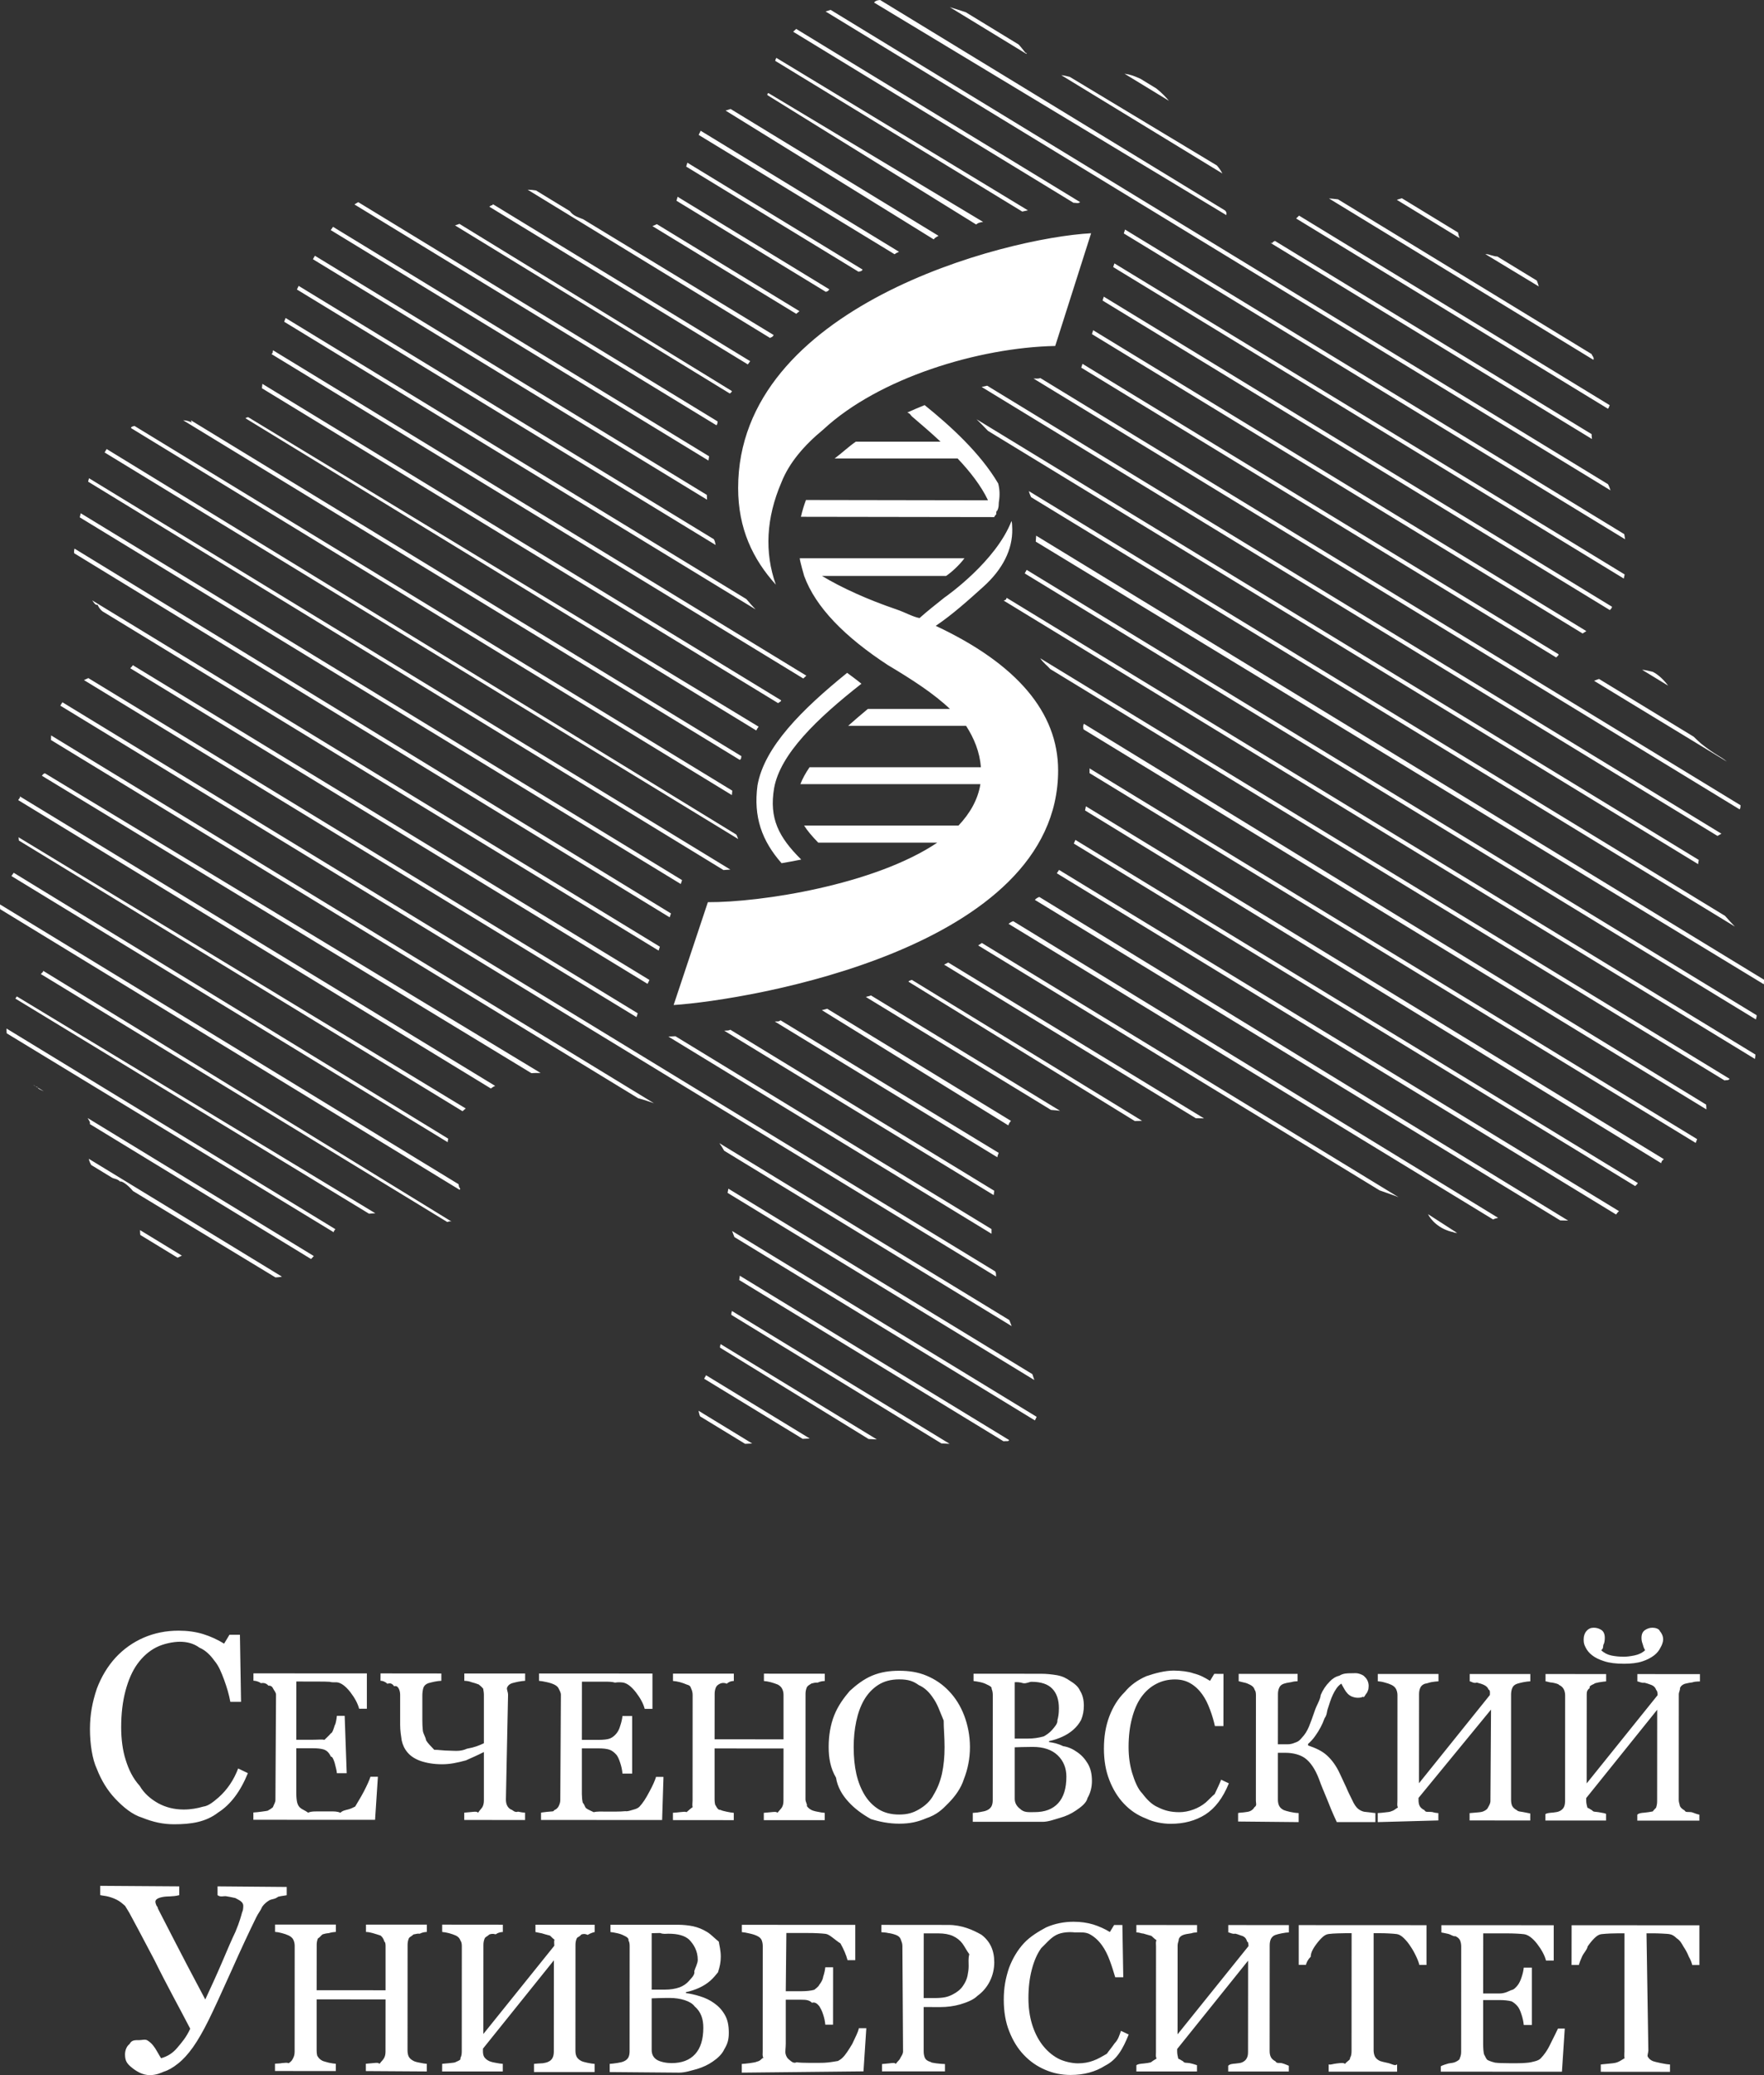 <?xml version="1.0" encoding="UTF-8"?> <svg xmlns="http://www.w3.org/2000/svg" width="374" height="440" viewBox="0 0 374 440" fill="none"><rect x="0" y="0" width="374" height="440" fill="#333333" stroke="none"/> <path fill-rule="evenodd" clip-rule="evenodd" d="M219.135 80.271C219.611 80.234 220.086 80.367 220.561 80.158L369.032 170.744C368.978 171.019 369.078 171.309 368.822 171.611L219.135 80.271ZM339.025 143.964L359.082 156.201C359.586 156.704 360.122 157.187 360.689 157.697C363.816 160.176 364.798 160.347 366.097 161.47L337.974 144.357C338.344 144.192 338.695 144.078 339.025 143.964ZM350.427 142.454C351.685 143.097 352.857 144.27 353.679 145.389L348.159 142.021C348.779 142.068 349.399 142.19 350.427 142.454ZM238.529 48.673L344.369 113.254C344.438 113.618 344.499 114.077 344.554 114.349L238.267 49.498L238.529 48.673ZM176.107 2.096L340.92 102.664C341.184 103.095 341.278 103.532 341.457 103.975L175.04 2.435C175.388 2.317 175.74 2.203 176.107 2.096ZM340.928 86.677L274.808 46.33C274.999 46.134 275.205 45.931 275.425 45.719L341.281 85.909C341.239 86.016 341.201 86.108 341.169 86.186C341.139 86.364 341.011 86.519 340.928 86.677ZM283.68 42.265L337.457 75.082C337.524 75.423 338.061 75.798 337.828 76.293L281.765 42.082C282.216 42.104 282.824 42.161 283.68 42.265ZM316.069 54.1C316.585 54.225 317.046 54.398 317.464 54.388L325.84 59.499C326.028 59.987 326.162 60.418 326.251 60.738L314.909 53.871C315.672 53.909 315.663 54.002 316.069 54.1ZM297.228 42.04L309.132 49.304C309.191 49.704 309.281 50.091 309.466 50.496L296.151 42.371C296.471 42.26 296.821 42.148 297.228 42.04ZM337.524 93.088L269.399 51.52C269.588 51.44 269.755 51.733 269.873 51.311C270.028 51.236 270.172 51.16 270.309 51.083L337.453 92.058C337.451 92.384 337.474 92.727 337.524 93.088ZM185.319 0.545C185.663 0.098 186.123 0.046 186.601 0L259.729 44.627C260.131 45.025 260.052 45.342 259.987 45.605L185.319 0.545ZM226.808 16.297L258.004 35.089C258.455 35.618 258.849 36.165 259.164 36.783L225.012 15.943C225.559 15.997 226.158 16.128 226.808 16.297ZM241.788 16.7L245.164 18.76C246.324 19.679 247.212 20.625 247.834 21.377L238.413 15.628C239.733 15.816 240.523 16.131 241.788 16.7ZM204.683 2.57C204.71 2.579 204.733 2.587 204.759 2.595L215.985 9.446C216.81 10.368 217.324 11.121 217.409 11.16C217.475 11.252 217.919 11.324 217.58 11.408L201.369 1.515C202.467 1.845 203.556 2.2 204.683 2.57ZM227.619 43.009L168.161 6.727C168.384 6.513 168.6 6.318 168.811 6.134L229.008 42.859C228.557 43.23 228.094 42.959 227.619 43.009ZM216.733 44.859L164.351 12.898C164.428 12.627 164.517 12.352 164.618 12.28L217.934 44.596C217.534 44.684 217.145 44.772 216.733 44.859ZM206.961 47.601L162.726 20.186C162.613 19.975 162.785 19.756 162.927 19.742L208.442 47.06C207.686 47.16 207.324 47.272 206.961 47.601ZM197.964 50.758L153.837 23.448C154.143 23.352 154.494 23.242 154.905 23.111L198.977 49.998C198.881 50.123 198.302 50.261 197.964 50.758ZM189.668 53.91L148.138 28.613C148.274 28.208 148.409 28.155 148.544 27.718L190.607 53.387C190.294 53.525 189.981 53.662 189.668 53.91ZM182.036 57.626L145.485 35.322C145.572 35.031 145.656 34.754 145.734 34.496L182.887 57.163C182.611 57.635 182.324 57.476 182.036 57.626ZM175.079 61.877L143.427 42.568C143.501 42.315 143.581 42.038 143.668 41.726L175.855 61.364C175.592 61.54 175.762 61.702 175.079 61.877ZM168.81 66.541L138.33 47.946C138.626 47.831 138.939 47.693 139.264 47.529L169.498 65.979C169.26 66.178 169.035 66.354 168.81 66.541ZM163.279 71.668L111.871 40.225C112.456 40.225 113.097 40.293 113.64 40.386L120.808 44.759C121.543 45.756 122.411 45.998 123.635 46.485L164.036 71.043C163.68 71.636 163.479 71.443 163.279 71.668ZM158.55 77.27L103.736 43.821C103.857 43.741 103.971 43.667 104.096 43.584C104.244 43.486 104.38 43.623 104.517 43.304L159.05 76.582C158.875 76.807 158.712 77.032 158.55 77.27ZM154.721 83.434L96.531 47.827C96.73 47.821 96.405 47.816 96.425 47.81C96.706 47.725 97.018 47.623 97.407 47.467L155.109 82.878C155.369 82.922 154.846 83.405 154.721 83.434ZM151.893 90.174L75.153 43.354C75.408 43.18 75.676 43.018 75.958 42.866L152.156 89.362C152.068 89.754 152.147 89.912 151.893 90.174ZM150.204 97.652L70.123 48.79C70.289 48.55 70.452 48.317 70.612 48.097L150.341 96.751C150.292 97.039 150.254 97.352 150.204 97.652ZM149.904 105.954L66.343 54.962C66.48 54.724 66.622 54.475 66.765 54.228L149.866 104.942C149.879 105.279 149.891 105.617 149.904 105.954ZM151.73 115.557L62.953 61.386C63.075 61.122 63.197 60.869 63.319 60.617L151.343 114.332C151.611 114.745 151.605 115.145 151.73 115.557ZM160.189 129.212L60.251 68.223C60.36 67.936 60.46 67.671 60.553 67.425L158.25 127.036C158.863 127.787 159.526 128.5 160.189 129.212ZM170.311 143.867L57.557 75.074C57.954 74.823 57.767 74.556 57.883 74.269L170.962 143.267C170.749 143.467 170.524 143.667 170.311 143.867ZM164.981 149.094L55.535 82.324C55.561 82.033 55.592 81.723 55.63 81.391L165.557 148.456C165.799 148.681 165.169 148.881 164.981 149.094ZM160.339 154.888L52.037 88.683C52.293 88.531 52.551 88.357 52.81 88.571L160.839 154.083C160.677 154.308 160.502 154.533 160.339 154.888ZM156.848 161.123L38.831 89.111C39.7 89.172 40.107 89.331 40.688 89.6C40.391 89.167 40.477 89.174 40.571 89.18L157.199 160.335C157.086 160.61 157.265 160.86 156.848 161.123ZM155.171 168.588L27.795 90.778C27.731 90.518 28.102 90.414 28.507 90.311L155.259 167.65C155.234 167.962 155.196 168.287 155.171 168.588ZM156.51 177.903L22.176 95.939L22.614 95.213L156.085 176.944C156.21 177.078 156.348 177.491 156.51 177.903ZM153.394 184.48L18.681 102.128L18.873 101.403L154.846 184.381C154.346 184.418 153.87 184.456 153.394 184.48ZM144.336 187.444L16.907 109.693C16.974 109.427 17.044 109.141 17.117 108.829L144.611 186.619L144.336 187.444ZM141.983 194.509L15.742 117.315C15.662 117.205 15.697 116.627 15.801 116.326L142.258 193.684L141.983 194.509ZM139.643 201.561L22.077 129.836C21.578 129.595 21.039 129.043 20.706 128.25C20.135 128.362 19.841 127.627 19.548 127.301L139.906 200.736L139.643 201.561ZM28.174 141.049L137.696 207.788L137.291 208.613L27.617 141.691C27.839 141.491 28.02 141.272 28.174 141.049ZM17.801 144.204C18.107 144.046 18.502 143.903 18.731 143.781L135.214 214.853L134.939 215.666L17.801 144.204ZM211.196 270.682L12.788 149.623C12.896 149.444 13.002 149.27 13.105 149.106C13.146 149.04 13.19 148.971 13.232 148.903L210.978 269.571C211.272 269.95 211.12 270.323 211.196 270.682ZM135.301 232.868L10.805 156.906C10.808 156.597 10.817 156.618 10.836 155.934L138.644 233.924C137.666 233.618 136.857 233.271 135.301 232.868ZM112.662 227.547L8.884 164.489C9.199 164.03 9.472 163.876 9.709 164.076L114.617 227.508C113.71 227.505 113.19 227.515 112.662 227.547ZM104.077 230.802L3.87 169.657C3.953 169.383 4.423 169.111 4.177 168.841L104.986 230.251C104.584 230.416 104.341 230.6 104.077 230.802ZM94.913 242.184L2.421 185.75C2.602 185.483 2.764 185.267 2.912 185.059L95.04 241.446C94.981 241.616 94.939 241.921 94.913 242.184ZM97.288 251.453C97.341 252.007 97.797 251.973 97.428 252.275L0.033 192.778C0.032 192.768 0.03 192.755 0.029 192.746C-0.006 192.411 -0.006 192.089 0.01 191.773L97.225 251.094C97.245 251.286 97.266 251.327 97.288 251.453ZM70.757 261.284L1.424 219.102C1.393 218.753 1.383 218.689 1.388 218.089L71.114 260.637C70.915 260.85 70.732 261.064 70.757 261.284ZM7.863 230.433C7.363 230.307 7.221 230.173 7.072 230.042L9.277 231.388C8.352 230.977 8.136 230.913 7.863 230.433ZM65.952 266.96L19.046 238.34C19.202 237.902 18.78 237.471 18.578 237.063L66.536 266.329C66.338 266.55 66.144 266.761 65.952 266.96ZM59.476 270.759C59.105 270.819 58.749 270.844 58.403 270.856L28.202 252.544C26.909 251.008 25.735 250.379 25.479 250.535C24.745 249.86 24.186 249.998 23.681 249.671L19.332 247.017C19.133 246.67 18.961 246.286 18.86 245.851C18.849 245.802 18.845 246.001 18.835 245.712L59.779 270.695C59.677 270.716 59.581 270.742 59.476 270.759ZM29.753 261.86C29.717 261.525 29.701 261.583 29.689 260.824L38.564 266.241C38.205 266.409 37.903 266.553 37.645 266.675L29.753 261.86ZM24.503 351.474C26.193 349.648 28.17 348.247 30.447 347.247C32.737 346.259 35.177 345.759 37.873 345.759C39.719 345.759 41.471 345.996 43.034 346.472C44.599 346.96 46.1 347.635 47.514 348.51L48.652 346.622H50.867L51.105 360.86H48.84C48.54 359.251 48.102 357.776 47.514 356.175C46.926 354.587 46.382 353.224 45.449 352.124C44.561 350.873 43.51 349.886 42.296 349.37C41.07 348.473 39.681 348.11 38.117 348.11C36.766 348.11 34.663 348.51 33.124 349.298C31.585 350.086 30.259 351.261 29.133 352.811C28.057 354.299 27.219 356.213 26.606 358.513C25.993 360.814 25.692 363.403 25.692 366.228C25.692 368.742 26.005 371.177 26.643 373.143C27.282 375.231 28.182 377.082 29.622 378.67C30.535 380.245 31.936 381.459 33.55 382.359C35.164 383.234 36.966 383.684 38.956 383.684C40.444 383.684 41.821 383.434 43.072 383.07C44.324 382.916 45.412 381.884 46.338 381.121C47.264 380.296 48.077 379.37 48.765 378.345C49.466 377.307 50.041 376.182 50.492 374.981L52.556 375.969C50.98 379.858 48.878 382.646 46.263 384.31C43.635 386.352 40.519 386.81 36.903 386.81C34.564 386.81 32.467 386.348 30.172 385.422C28.032 384.775 26.118 383.159 24.466 381.421C22.827 379.696 21.513 377.582 20.537 375.081C19.561 373.007 19.073 369.754 19.073 366.616C19.086 363.477 19.561 360.989 20.524 358.076C21.488 355.525 22.814 353.324 24.503 351.474ZM38.002 401.84C36.628 402.212 35.527 402.028 34.501 402.228C33.463 402.428 32.949 402.753 32.949 403.228C32.949 403.428 33.025 403.703 33.162 404.028C33.544 404.47 33.425 404.591 33.5 404.716C34.239 406.142 35.402 408.392 36.978 411.481C38.555 414.557 40.732 418.721 43.522 423.96C44.574 421.685 45.761 419.133 46.951 416.363C48.19 413.444 49.178 411.131 49.916 409.616C50.84 407.405 51.155 406.117 51.33 405.479C51.493 405.186 51.58 404.723 51.58 404.091C51.58 403.728 51.405 403.403 51.055 403.141C50.964 403.013 50.254 402.653 49.892 402.453C49.14 402.291 48.565 402.165 47.977 402.078C47.389 401.978 46.763 402.337 46.125 401.84V399.98L60.79 400.104V401.852C60.302 401.964 59.714 401.99 58.975 402.178C58.249 402.74 57.624 402.641 57.111 402.928C56.486 403.291 55.985 403.753 55.597 404.291C55.222 405.186 54.796 405.579 54.333 406.529C52.907 409.43 51.13 413.219 49.041 417.921C46.938 422.61 45.324 426.123 44.198 428.399C43.06 430.687 41.983 432.575 40.932 434.063C39.869 435.552 38.818 436.714 37.742 437.552C36.653 438.427 35.652 438.99 34.739 439.265C34.08 439.54 33.132 440 31.761 440C30.284 440 29.033 439.265 28.02 438.465C27.006 437.64 26.506 437.086 26.506 435.614C26.506 434.854 26.794 433.901 27.473 433.402C27.919 432.526 28.645 432.582 29.521 432.582C30.172 432.582 30.735 432.338 31.235 432.625C31.723 432.925 32.111 433.276 32.436 433.676C32.749 434.063 33.062 434.526 33.375 435.101C33.688 435.664 33.95 436.101 34.151 436.414C35.54 436.039 36.691 435.289 37.617 434.163C38.543 433.051 39.444 432.07 40.332 430.162C37.992 425.636 35.452 421.106 32.737 415.595C30.009 410.405 28.232 407.067 27.407 405.567C27.169 405.129 26.818 404.641 26.524 404.116C25.917 403.591 25.447 403.153 24.729 402.803C24.228 402.553 23.652 402.328 22.989 402.153C22.339 401.978 21.751 401.964 21.238 401.828V399.865L38.002 399.98V401.84ZM61.19 437.489C61.905 437.014 61.953 436.752 62.153 436.389C62.354 436.026 62.466 435.564 62.466 435.001L62.479 412.581C62.479 412.119 62.379 411.694 62.191 411.293C62.004 410.906 61.665 410.618 61.203 410.393C60.802 410.206 60.327 410.03 59.776 409.893C59.201 409.73 58.725 409.655 58.312 409.63V408.08H71.213V409.63C70.8 409.655 70.299 409.718 69.711 409.889C69.123 409.943 68.685 410.055 68.385 410.155C67.897 410.541 68.001 410.631 67.396 411.031C67.233 411.431 67.146 411.881 67.146 412.369L67.134 421.997L81.748 422.009V412.594C81.748 412.131 81.661 411.706 81.509 411.749C81.285 410.918 80.947 410.631 80.685 410.405C80.084 410.218 79.609 410.043 79.046 409.893C78.541 409.743 78.129 409.668 77.594 409.643V408.092H90.494V409.643C90.081 409.655 89.581 409.718 88.993 410.014C88.392 409.955 88.365 410.068 87.667 410.168C87.166 410.67 86.841 410.643 86.665 411.043C86.503 411.444 86.415 411.894 86.415 412.369L86.403 434.763C86.403 435.276 86.491 435.714 86.653 436.064C86.828 436.402 87.153 436.715 87.654 436.977C87.891 437.114 88.342 437.252 88.98 437.364C89.619 437.502 90.119 437.577 90.482 437.602V439.224L77.569 439.14V437.59C77.932 437.565 78.433 437.514 79.096 437.452C79.771 437.39 80.222 437.315 80.459 437.613C80.91 437.014 81.235 436.764 81.423 436.389C81.635 436.039 81.736 435.576 81.736 435.001L81.748 423.948L67.134 423.935V434.751C67.134 435.264 67.221 436.032 67.384 436.052C67.547 436.389 67.884 436.714 68.372 436.965C68.623 437.102 69.337 437.24 69.699 437.364C70.337 437.49 70.837 437.577 71.2 437.59V439.14L58.3 439.127V437.577C58.932 437.552 59.592 437.502 59.826 437.439C60.489 437.39 60.94 437.315 61.19 437.489ZM9.154 205.844L95.772 259.042C95.472 258.888 95.158 259.013 94.822 259.106L8.658 206.532C8.689 206.871 8.719 206.582 8.75 206.425C8.849 206.295 9.209 206.093 9.154 205.844ZM3.619 211.306L79.578 257.257C78.901 257.289 78.418 257.317 78.233 257.345L3.22 211.713C3.343 211.793 3.475 211.212 3.619 211.306ZM56.911 357.424C56.511 356.95 55.985 356.763 55.322 356.897C54.761 356.475 54.121 356.388 53.733 356.363V354.812L77.782 354.824V362.315H76.142C75.855 361.202 75.217 360.014 74.253 358.763C73.277 357.526 72.351 356.838 71.475 356.713C71.025 356.675 70.474 356.773 69.861 356.6C69.223 356.563 68.51 356.55 67.709 356.55L62.829 356.538L62.817 368.892H66.32C67.446 368.892 68.272 368.779 68.785 368.915C69.311 368.367 69.761 368.017 70.161 367.516C70.474 367.463 70.75 366.529 70.975 365.816C71.213 365.479 71.35 364.453 71.425 363.815H73.077L73.507 375.981H71.425C71.363 375.281 71.213 374.861 70.95 373.768C70.7 372.981 70.437 372.418 70.161 372.48C69.699 371.493 69.185 371.13 68.61 370.942C68.035 370.767 67.271 370.692 66.32 370.692H62.817V380.156C62.817 380.933 62.879 381.671 63.004 382.196C63.142 382.734 63.405 383.159 63.78 383.422C64.156 383.709 64.668 383.872 65.332 384.353C65.982 384.034 66.921 384.084 68.135 384.084H70.036C70.825 384.084 71.488 384.059 72.181 384.373C72.576 383.934 73.164 383.834 73.753 383.684C74.341 383.534 74.766 383.322 75.299 383.059C75.68 382.359 76.393 381.296 77.131 379.883C77.869 378.457 78.332 377.407 78.545 376.732H80.121L79.521 385.872L53.72 385.86V384.31C54.22 384.284 54.746 384.234 55.472 384.134C56.198 384.034 57.035 383.934 56.898 383.834C57.361 383.621 57.687 383.334 57.862 383.194C58.049 382.634 58.395 382.196 58.395 381.659L58.52 359.314C58.52 358.838 58.075 358.413 57.912 358.038C57.761 357.675 57.424 357.363 56.911 357.424ZM3.999 178.221C3.973 177.801 3.939 177.468 3.899 177.511L98.739 235.033C98.494 235.241 98.266 235.437 98.065 235.618L3.999 178.221ZM86.403 371.58C85.79 370.867 85.377 370.005 85.164 369.017C85.019 368.042 84.839 366.954 84.839 365.741V359.338C84.839 358.876 84.739 358.438 84.551 358.051C84.351 357.675 84.038 357.376 83.563 357.549C83.174 356.963 82.699 356.8 82.136 357.022C81.573 356.5 81.085 356.4 80.672 356.375L80.685 354.824L93.572 354.837V356.388C93.172 356.4 92.684 356.463 92.108 356.575C91.533 356.7 91.107 356.813 90.795 356.9C90.294 357.088 89.969 357.388 89.794 357.788C89.631 358.201 89.543 359.005 89.543 359.408V364.715C89.543 365.453 89.569 366.191 89.643 366.903C89.706 367.629 90.266 368.329 90.332 368.992C90.694 369.63 91.27 370.167 92.071 371.023C92.872 370.992 93.96 371.205 95.337 371.205C96.4 371.218 97.627 371.426 98.99 370.793C100.667 370.492 101.555 370.117 102.594 369.63V359.351C102.594 358.888 102.507 358.451 102.444 358.063C102.118 357.675 101.793 357.388 101.491 357.163C100.942 356.963 100.454 356.8 99.904 356.663C99.525 356.5 99.058 356.412 98.44 356.388V354.837H111.34V356.388C110.94 356.412 110.427 356.475 109.851 356.587C109.251 356.713 108.813 356.825 108.512 356.913C108.024 357.101 107.686 357.388 107.524 357.801C107.349 358.201 107.716 358.651 107.716 359.408L107.261 381.521C107.261 382.033 107.336 382.459 107.512 382.821C107.674 383.159 108.012 383.597 108.5 383.734C108.75 383.872 109.188 384.373 109.826 384.134C110.452 384.259 110.952 384.347 111.328 384.359V385.91L98.427 385.897V384.347C98.778 384.322 99.278 384.272 99.954 384.209C100.617 384.147 101.067 384.059 101.367 384.353C101.755 383.772 102.068 383.509 102.281 383.159C102.481 382.797 102.594 382.334 102.594 381.758V371.493C101.243 372.18 99.882 372.768 98.77 373.268C96.913 373.768 95.424 374.086 93.723 374.086C91.871 374.086 90.344 373.793 89.155 373.381C87.967 372.955 87.053 372.355 86.403 371.58ZM95.262 437.464C95.925 437.402 96.621 437.327 96.625 437.214C97.064 437.027 97.822 436.764 97.601 436.402C97.802 436.052 97.902 435.589 97.902 435.014L97.914 412.594C97.914 412.131 97.814 411.706 97.627 411.47C97.439 410.931 97.113 410.631 96.638 410.405C96.25 410.23 95.774 410.055 95.211 409.905C94.648 409.756 94.16 409.68 93.747 409.643V408.092L106.611 408.105V409.655C106.198 409.668 105.697 409.73 105.084 410.143C104.483 409.968 104.033 410.068 103.745 410.181C103.245 410.67 102.907 410.643 102.744 411.056C102.581 411.456 102.494 411.894 102.494 412.381L102.481 431.275L117.521 412.569C117.521 412.044 117.434 411.606 117.555 411.269C117.046 410.918 116.89 410.643 116.602 410.418C115.882 410.243 115.382 410.08 114.87 409.931C114.093 409.768 113.592 409.693 113.524 409.655V408.105L126.08 408.117V409.668C126.059 409.68 125.523 409.73 124.578 410.267C123.99 409.968 123.552 410.08 123.252 410.181C122.764 410.794 122.426 410.655 122.264 411.056C122.088 411.468 122.013 411.906 122.013 412.394L122.001 434.789C122.001 435.289 122.076 435.727 122.251 436.077C122.414 436.427 122.752 436.739 123.24 437.002C123.49 437.127 123.94 437.264 124.566 437.39C125.204 437.514 125.704 437.602 126.067 437.614V439.349H113.217V437.614C113.555 437.577 114.08 437.527 115.118 437.477C115.432 437.415 115.895 437.34 116.145 437.214C116.583 437.039 116.908 436.777 117.109 436.414C117.309 436.064 117.421 435.601 117.421 435.026L117.434 415.657L102.394 434.389V434.889C102.381 435.389 102.469 435.802 102.644 436.127C102.856 436.439 103.132 436.727 103.645 436.989C103.895 437.114 104.346 437.264 105.021 437.377C105.697 437.514 106.222 437.59 106.598 437.602V439.224H93.735L93.747 437.602C94.085 437.565 94.598 437.514 95.262 437.464ZM123.552 382.234C124.034 382.759 123.953 383.184 124.328 383.446C124.704 383.734 125.216 383.909 125.88 384.248C126.543 384.072 127.469 384.109 128.682 384.122H130.584C131.373 384.122 132.036 384.084 132.586 384.034C133.137 384.124 133.712 383.859 134.301 383.709C134.901 383.559 135.314 383.347 135.565 383.096C136.24 382.384 136.941 381.333 137.679 379.908C138.417 378.575 138.893 377.445 139.093 376.757L140.669 376.769L140.381 385.91L114.706 385.897V384.347C114.706 384.322 115.294 384.259 116.02 384.172C117.143 384.072 117.426 384.124 117.446 383.859C117.922 383.659 118.247 383.359 118.422 383.021C118.597 382.671 118.792 382.234 118.792 381.683L118.916 359.351C118.916 358.864 118.635 358.438 118.472 358.076C118.309 357.701 117.972 357.4 117.459 357.163C117.058 356.975 116.533 356.8 115.87 356.663C115.206 356.513 114.669 356.425 114.28 356.4V354.837L138.33 354.85V362.34H136.69C136.403 361.239 135.765 360.051 134.801 358.801C133.825 357.563 132.899 356.863 132.023 356.75C131.573 356.7 131.022 356.663 130.409 356.773C129.771 356.587 129.058 356.575 128.257 356.575H123.377L123.365 368.917H126.868C127.994 368.917 128.82 368.817 129.333 368.617C129.859 368.392 130.309 368.042 130.709 367.541C131.022 367.129 131.298 366.682 131.523 365.853C131.76 365.14 131.911 364.478 131.973 363.853H134.027V376.069H131.973C131.911 375.319 131.76 374.581 131.498 373.793C131.248 373.006 130.985 372.443 130.709 372.093C130.247 371.575 129.733 371.155 129.17 370.98C128.582 370.793 127.819 370.718 126.868 370.718H123.365V380.405C123.365 380.958 123.427 381.696 123.552 382.234ZM132.236 437.089C132.699 436.902 133.012 436.614 133.212 436.276C133.4 435.939 133.487 435.489 133.487 434.938L133.5 412.619C133.5 412.131 133.425 411.694 133.25 411.47C133.382 410.931 132.749 410.631 132.248 410.393C131.823 410.168 131.335 410.006 130.784 409.893C130.247 409.768 129.796 409.693 129.433 409.668V408.117H143.785C144.886 408.13 145.949 408.23 146.963 408.442C147.977 408.668 148.94 409.055 149.866 409.618C150.73 410.118 151.442 410.943 152.395 411.694C152.544 412.556 152.819 413.632 152.819 414.895C152.819 415.983 152.631 416.958 152.231 418.193C151.831 418.671 151.28 419.396 150.567 420.009C149.891 420.597 149.115 421.084 148.252 421.484C147.376 421.884 146.437 422.197 145.437 422.409V422.61C146.325 422.722 147.314 422.934 148.427 423.285C149.528 423.623 150.517 424.097 151.367 424.71C152.281 425.335 153.032 426.123 153.62 427.123C154.221 428.124 154.521 429.312 154.521 431.016C154.521 432.582 154.208 433.438 153.57 434.501C153.095 435.564 152.131 436.439 151.117 437.127C150.154 437.802 149.04 438.315 147.814 438.697C146.563 439.015 145.299 439.473 143.973 439.473L129.271 439.349V437.614C129.608 437.59 130.264 437.527 130.797 437.439C131.46 437.339 131.948 437.227 132.236 437.089ZM138.167 434.664C138.167 435.589 138.53 436.289 139.268 436.752C140.019 437.214 141.33 437.452 142.384 437.452C144.561 437.452 146.225 436.814 147.376 435.552C148.54 434.276 149.115 432.413 149.115 429.95C149.115 428.111 148.637 426.598 147.263 425.411C146.453 424.293 144.261 423.635 141.983 423.635C141.081 423.635 140.256 423.647 139.606 423.672C138.968 423.698 138.48 423.71 138.167 423.723V434.664ZM138.167 421.872H140.945C142.133 421.872 143.159 421.709 144.055 421.397C144.861 421.097 145.549 420.634 146.075 420.021C146.613 419.396 147.381 418.721 147.201 417.958C147.413 417.208 147.937 416.333 147.937 415.562C147.937 413.594 147.051 412.256 146.125 411.281C145.186 410.416 143.722 410.014 141.708 410.014C141.245 410.014 140.657 410.143 139.956 409.868C139.243 409.88 138.655 409.893 138.167 409.905V421.872ZM151.755 382.846C151.918 383.184 152.256 383.846 152.744 383.759C152.994 383.897 153.507 384.034 154.07 384.147C154.708 384.284 155.209 384.359 155.572 384.384V385.935L142.671 385.923V384.372C143.107 384.347 143.767 384.297 144.198 384.235C144.861 384.172 145.312 384.097 145.562 384.248C146.076 383.796 146.325 383.546 146.865 383.172C146.725 382.821 146.838 382.359 146.838 381.783L146.85 359.376C146.85 358.913 146.751 358.488 146.563 358.088C146.375 357.701 146.453 357.413 145.574 357.175C145.186 357 144.698 356.825 144.148 356.675C143.572 356.525 143.097 356.45 142.684 356.425V354.875H155.584V356.425C155.171 356.438 154.683 356.5 154.083 357.007C153.495 356.738 153.057 356.85 152.757 356.95C152.269 357.176 151.93 357.413 151.768 357.826C151.605 358.226 151.518 358.676 151.518 359.151L151.505 368.792L166.12 368.804V359.389C166.12 358.913 166.032 358.488 165.832 358.1C165.657 357.713 165.319 357.413 164.905 357.188C164.455 357.013 163.98 356.838 163.417 356.688C162.854 356.538 162.366 356.463 161.966 356.438V354.875L174.866 354.887V356.438C174.453 356.45 173.953 356.5 173.364 356.773C172.764 356.75 172.54 356.85 172.038 356.963C171.538 357.3 171.212 357.425 171.037 357.838C170.874 358.238 170.787 358.676 170.787 359.163L170.775 381.559C170.775 382.071 171.304 382.916 171.025 382.846C171.2 383.196 171.525 383.509 172.026 383.772C172.263 383.897 172.714 384.047 173.352 384.159C173.99 384.297 174.49 384.372 174.853 384.384V385.935H161.941V384.384C162.303 384.359 162.804 384.297 163.467 384.247C164.143 384.184 164.593 384.109 164.831 384.373C165.282 383.809 165.607 383.546 165.807 383.184C166.007 382.834 166.107 382.371 166.107 381.796L166.12 370.742L151.505 370.73V381.546C151.505 382.059 151.593 382.792 151.755 382.846ZM160.452 437.152C161.316 436.939 161.24 436.652 161.852 436.302C161.603 435.951 161.703 435.514 161.703 434.976L161.715 412.631C161.715 412.156 161.628 411.731 161.478 411.356C161.315 410.993 160.977 410.681 160.464 410.456C160.064 410.268 159.538 410.093 158.875 409.955C158.212 409.793 157.674 409.705 157.286 409.68V408.13L181.335 408.142V415.633H179.696C179.408 414.519 178.9 413.344 178.2 412.081C176.831 411.192 175.905 410.155 175.029 410.043C174.578 409.993 174.028 409.943 173.415 409.918C172.776 409.88 172.063 409.868 171.263 409.868H166.722L166.598 422.21H169.874C170.999 422.21 172.004 422.097 172.665 421.897C172.864 421.684 173.489 421.334 173.715 420.834C174.028 420.409 174.437 419.846 174.528 419.133C174.766 418.421 174.903 417.82 174.978 417.133H176.63L176.618 429.299H174.978C174.916 428.599 174.766 427.861 174.503 427.086C174.253 426.299 173.99 425.874 173.715 425.386C173.252 424.81 172.739 424.447 172.163 424.666C171.588 424.085 170.932 424.01 169.874 424.01H166.598V433.313C166.598 434.251 166.433 434.989 166.558 435.514C166.695 436.052 166.958 436.477 167.333 436.739C167.709 437.027 168.222 437.613 168.885 437.277C169.548 437.364 170.474 437.402 171.688 437.402H173.59C174.378 437.402 175.041 437.377 175.592 437.315C176.13 437.264 176.718 437.152 177.664 437.002C177.894 436.852 178.319 436.639 178.557 436.377C179.233 435.784 179.946 434.614 180.684 433.402C181.423 431.775 181.886 431.016 182.098 430.049H183.675L183.074 439.203L157.274 439.473V437.627C157.711 437.602 158.3 437.552 159.025 437.452C159.751 437.352 160.226 437.264 160.452 437.152ZM177.252 376.932C176.055 374.906 175.692 372.743 175.692 370.43C175.692 367.904 176.092 365.666 176.881 363.678C177.669 361.702 178.905 360.001 180.146 358.551C181.51 357.3 183.112 356.038 184.926 355.287C186.753 354.525 188.655 354.262 190.632 354.262C192.709 354.262 194.636 354.537 196.463 355.312C198.289 356.075 199.866 357.163 201.192 358.563C202.569 360.001 203.645 361.714 204.42 363.74C205.184 365.766 205.648 368.004 205.648 370.442C205.648 372.918 205.171 375.157 204.383 377.182C203.751 379.195 202.494 380.896 201.092 382.321C199.741 383.722 198.593 384.797 196.362 385.547C194.561 386.31 192.954 386.685 190.632 386.685C188.467 386.685 186.465 386.273 184.638 385.7C182.799 384.66 181.235 383.522 179.921 382.084C178.607 380.671 177.569 378.958 177.252 376.932ZM181.56 376.132C181.948 377.82 182.536 379.32 183.349 380.646C184.138 381.921 185.139 382.921 186.327 383.659C187.529 384.384 188.955 384.747 190.632 384.747C192.398 384.747 193.597 384.384 194.849 383.647C196.1 382.921 197.268 381.896 197.927 380.583C198.74 379.257 199.34 377.744 199.716 376.082C200.079 374.393 200.266 372.518 200.266 370.442C200.266 368.329 200.066 366.366 200.078 364.828C199.228 362.802 198.752 361.289 197.826 360.026C197.025 358.801 196.012 357.825 194.798 357.3C193.585 356.425 192.522 356.087 190.632 356.087C188.88 356.087 187.404 356.487 186.165 357.288C184.938 358.088 183.938 359.163 183.162 360.514C182.436 361.789 181.898 363.29 181.535 365.016C181.172 366.741 180.997 368.542 180.997 370.43C180.997 372.629 181.185 374.444 181.56 376.132ZM189.931 410.268C189.38 410.068 188.83 409.931 188.279 409.868C188.064 409.78 187.266 409.73 186.865 409.693L186.878 408.142L201.067 408.155C203.958 408.155 206.297 409.213 208.099 410.243C209.901 411.631 210.802 413.506 210.802 416.089C210.802 417.433 210.489 418.858 209.851 420.121C209.213 421.372 208.337 422.397 207.211 423.21C206.437 424.022 204.884 424.623 203.557 425.01C202.218 425.386 200.817 425.573 199.328 425.573L195.837 425.561V434.976C195.837 435.489 195.924 435.939 196.087 436.327C196.262 436.714 196.6 437.002 197.322 437.214C197.388 437.327 197.852 437.415 198.515 437.502C199.19 437.577 199.791 437.64 200.354 437.652V439.203H187.003V437.652C187.353 437.614 187.866 437.565 188.53 437.502C189.3 437.427 189.656 437.327 189.919 437.613C190.356 437.014 190.784 436.739 190.87 436.389C191.07 436.014 191.464 435.552 191.464 434.976L191.325 412.556C191.325 412.056 191.107 411.593 190.957 411.181C190.82 410.781 190.481 410.468 189.931 410.268ZM198.076 423.66C200.078 423.66 200.942 423.422 201.918 422.934C202.906 422.435 203.645 421.847 204.145 421.109C204.646 420.409 204.971 419.684 205.134 418.921C205.284 418.183 205.372 417.508 205.372 416.908C205.372 416.082 205.271 415.22 205.513 414.369C204.884 413.519 204.545 412.756 204.057 412.106C203.557 411.431 202.881 410.893 202.043 410.505C201.217 410.13 200.179 409.943 198.94 409.943H195.849L195.837 423.66H198.076ZM217.096 412.018C218.435 410.568 220.347 409.455 221.813 408.668C223.614 407.88 225.554 407.479 227.619 407.479C229.145 407.479 230.521 407.68 231.773 408.055C233.011 408.442 234.188 408.967 235.314 409.655L236.214 408.167H237.966L238.154 419.246H236.446C236.115 418.171 235.777 416.995 235.301 415.732C234.838 414.47 234.3 413.394 233.675 412.531C232.974 411.531 232.136 410.743 231.172 410.193C230.221 409.618 229.12 409.74 227.881 409.74C226.83 409.616 225.141 409.655 223.927 410.293C222.701 410.918 221.65 412.246 220.762 413.069C219.911 414.244 219.248 415.745 218.772 417.583C218.284 419.396 218.046 421.447 218.046 423.685C218.046 425.673 218.297 427.499 218.797 429.162C219.298 430.812 220.011 432.275 220.95 433.526C221.888 434.763 222.989 435.739 224.265 436.439C225.542 437.14 227.366 437.502 228.545 437.502C229.721 437.502 230.809 437.315 231.798 436.939C232.786 436.577 233.65 436.064 234.674 435.464C235.113 434.826 235.752 434.088 236.302 433.276C237.107 432.45 237.316 431.562 237.666 430.612L239.305 431.387C238.054 434.476 236.819 436.714 234.313 437.99C232.236 439.315 229.783 439.965 226.989 439.965C225.066 439.965 223.289 439.603 221.588 438.865C219.886 438.14 218.385 437.102 217.07 435.714C215.769 434.351 214.731 432.663 213.967 430.687C213.192 428.783 212.817 426.474 212.817 423.997C212.817 421.497 213.192 419.455 213.942 417.233C214.706 415.22 215.757 413.469 217.096 412.018ZM253.795 409.73C253.395 409.743 252.881 409.805 252.63 409.918C251.667 410.043 251.217 410.155 250.929 410.255C250.429 410.418 250.091 410.718 249.928 411.131C249.944 411.531 249.678 411.969 249.678 412.456L249.666 431.35L264.706 412.644C264.706 412.119 264.618 411.681 264.418 411.719C264.23 410.993 263.905 410.718 263.429 410.493C263.067 410.416 262.566 410.168 261.928 410.006C261.277 410.143 260.776 409.768 260.414 409.73V408.18L273.264 408.192V409.743C272.864 409.756 272.363 409.805 271.763 409.931C271.175 410.055 270.736 410.155 270.436 410.268C269.948 410.431 269.678 410.731 269.448 411.131C269.272 411.543 269.197 411.981 269.197 412.469L269.185 434.864C269.185 435.364 269.26 435.802 269.435 436.152C269.598 436.502 269.936 436.814 270.424 437.077C270.674 437.613 271.415 437.339 271.75 437.464C272.388 437.602 272.889 437.892 273.252 438.016V439.24H260.401V438.016C260.752 437.652 261.264 437.602 261.94 437.552C262.616 437.49 263.079 437.415 263.329 437.302C263.767 437.114 264.093 436.852 264.293 436.489C264.493 436.139 264.605 435.784 264.605 435.101L264.618 415.732L249.578 434.464V434.964C249.578 435.464 249.666 435.877 249.828 436.559C250.003 436.514 250.316 436.802 250.829 437.065C251.08 437.489 251.53 437.339 252.206 437.452C252.881 437.59 253.407 437.768 253.782 437.892V439.227H240.932V437.892C241.27 437.652 241.783 437.59 242.446 437.539C243.109 437.477 243.56 437.402 244.002 437.289C244.248 437.102 244.573 436.852 245.228 436.477C244.986 436.127 245.086 435.664 245.086 435.089L245.099 412.681C245.099 412.206 244.998 411.781 245.198 411.393C244.623 411.006 244.414 410.706 244.126 410.48C243.435 410.305 242.959 410.13 242.396 409.98C242.101 410.014 241.689 409.756 240.932 409.73V408.167L253.795 408.18V409.73ZM271.2 382.897C271.387 383.271 271.725 383.584 272.2 383.809C272.438 383.909 272.864 384.034 273.502 384.184C274.14 384.322 274.666 384.41 275.337 384.434V386.352L262.499 386.227V384.422C262.528 384.397 263.016 384.347 263.73 384.284C264.293 384.222 264.756 384.147 265.019 384.034C265.456 383.834 265.769 383.559 265.969 383.184C266.545 382.809 266.269 382.371 266.269 381.834L266.282 359.426C266.282 358.926 266.195 358.501 266.032 358.354C265.857 357.763 265.531 357.475 265.031 357.225C264.63 357.05 264.395 356.875 263.629 356.725C263.091 356.575 262.616 356.5 262.623 356.475V354.925H275.116V356.475C274.691 356.488 274.178 356.55 273.823 356.663C272.964 356.788 272.501 356.9 272.213 357C271.712 357.163 271.375 357.463 271.212 357.876C271.024 358.276 270.949 358.726 270.949 359.201L270.937 369.854H272.976C273.527 369.854 274.053 369.73 274.565 369.504C275.337 369.267 275.62 368.929 276.005 368.479C276.63 367.829 277.13 367.041 277.518 366.116C277.893 365.191 278.307 364.065 278.744 362.765C279.145 361.552 279.919 360.426 280.021 359.389C280.446 358.351 281.085 357.388 281.948 356.525C282.498 355.938 283.186 355.487 283.962 355.316C284.738 354.812 285.576 354.789 286.477 354.789C287.103 354.789 287.653 354.712 288.117 354.875C288.592 355.012 289.123 355.237 289.305 355.512C289.593 355.763 289.805 356.05 289.956 356.4C290.106 356.725 290.181 357.088 290.181 357.488C290.181 357.813 290.119 358.354 290.031 358.426C289.943 358.726 289.805 358.988 289.618 359.188C289.418 359.438 289.192 360.059 288.955 359.776C288.704 359.914 288.354 359.989 287.904 359.989C287.416 359.989 287.097 359.901 286.64 359.739C286.277 359.589 285.965 359.364 285.701 359.088C285.439 358.801 285.213 358.488 285.077 358.23C284.788 357.738 284.575 357.363 284.388 356.988C283.987 357.25 283.637 357.601 283.349 358.013C283.074 358.413 282.811 358.864 282.598 359.326C282.373 359.789 282.186 360.289 282.01 360.802C281.848 361.339 281.66 361.915 281.435 362.565C281.26 363.371 281.279 363.702 280.821 364.365C280.584 365.028 280.309 365.653 280.008 366.216C279.683 366.828 279.308 367.454 278.882 368.042C278.457 368.667 277.931 369.242 277.331 369.78V370.092C278.945 370.65 280.309 371.255 281.372 372.243C282.448 373.231 283.349 374.506 284.075 376.082C284.488 376.969 284.938 377.92 285.414 378.958C285.914 380.156 286.314 380.871 286.64 381.571C287.09 382.571 287.528 383.209 287.954 383.546C288.379 383.872 288.805 384.072 289.242 384.159C289.618 384.197 290.031 384.259 290.607 384.31C290.907 384.359 291.282 384.41 291.607 384.434V386.352H283.429C282.448 384.284 281.86 382.746 281.297 381.346C280.722 379.958 280.133 378.595 279.671 377.282C278.847 375.069 277.769 373.581 276.697 372.806C275.749 372.102 274.228 371.655 272.538 371.655H270.937V381.596C270.937 382.084 271.024 382.521 271.2 382.897ZM302.443 416.632H300.929C300.804 416.107 300.566 415.482 300.216 414.757C299.878 414.031 299.49 413.344 299.065 412.719C298.639 412.044 298.151 411.456 297.639 410.956C297.113 410.443 296.613 410.155 296.137 410.093C295.674 410.03 295.111 409.993 294.423 409.955C293.735 409.918 293.084 409.905 292.521 409.905H291.232V434.751C291.232 435.226 291.32 435.664 291.52 436.077C291.733 436.477 292.095 436.777 292.608 437.014C292.859 437.114 293.409 437.24 294.26 437.427C295.098 437.602 295.749 438.14 296.212 437.714V439.265H281.691V437.714C281.948 437.892 282.573 437.614 283.412 437.527C284.25 437.439 284.838 437.327 285.163 437.613C285.639 437.014 286.383 436.727 286.215 436.377C286.453 436.026 286.552 435.552 286.552 434.951L286.565 409.905H285.301C284.851 409.905 284.288 409.918 283.612 409.943C282.936 409.955 282.298 410.006 281.685 410.08C281.197 410.13 280.696 410.418 280.184 410.943C279.671 411.456 279.195 412.044 278.744 412.706C278.307 413.356 277.919 414.057 277.894 414.911C277.243 415.532 277.018 416.132 276.88 416.62H275.354V408.192L302.443 408.205V416.632ZM301.017 382.959C301.18 383.271 301.505 383.572 302.018 383.822C302.268 384.353 302.719 384.097 303.698 384.222C304.07 384.347 304.583 384.434 304.958 384.447V385.998L292.108 386.352V384.434C292.633 384.41 293.169 384.359 293.634 384.297C294.298 384.247 294.748 384.172 294.998 384.047C295.606 383.872 295.762 383.609 296.391 383.247C296.162 382.884 296.274 382.421 296.274 381.858L296.287 359.438C296.287 358.976 296.187 358.551 295.999 358.151C295.799 357.776 295.474 357.475 295.011 357.25C294.623 357.063 294.135 356.888 293.584 356.75C293.021 356.587 292.533 356.513 292.12 356.487V354.937H304.983V356.5C304.57 356.513 304.07 356.575 303.457 356.675C302.856 356.8 302.75 356.913 302.106 357.013C301.618 357.188 301.279 357.488 301.117 357.888C300.942 358.288 300.866 358.738 300.866 359.226L300.854 378.107L315.882 359.401C315.882 358.889 316 358.451 315.594 358.23C315.419 357.763 315.081 357.488 314.618 357.263C314.255 357.088 313.754 356.925 313.104 356.763C312.453 357.007 311.953 356.525 311.602 356.5V354.95H324.453V356.5C324.04 356.513 323.539 356.575 322.951 356.688C322.363 356.813 321.913 356.925 321.625 357.025C321.137 357.2 320.799 357.5 320.636 357.901C320.461 358.301 320.386 358.751 320.374 359.226V381.621C320.374 382.134 320.449 382.571 320.611 382.921C320.786 383.259 321.112 383.572 321.612 383.834C321.863 384.124 322.313 384.109 322.939 384.222C323.577 384.359 324.077 384.434 324.44 384.522V386.01L311.578 385.998V384.447C311.928 384.422 312.453 384.372 313.129 384.31C313.974 384.247 314.268 384.172 314.518 384.06C314.956 383.872 315.335 383.621 315.481 383.259C315.682 382.897 316 382.434 316 381.858L316.124 362.49L300.754 381.221V381.721C300.754 382.234 300.842 382.646 301.017 382.959ZM308.537 437.227C309.012 437.014 309.516 436.727 309.513 436.377C309.688 436.026 309.788 435.589 309.788 435.051L309.801 412.706C309.801 412.231 309.725 411.873 309.563 411.431C309.4 411.068 309.063 410.755 308.549 410.531C308.149 410.67 307.623 410.168 306.96 410.031C306.297 409.88 305.759 409.78 305.595 409.756V408.205L329.42 408.217V415.707H327.781C327.493 414.594 326.855 413.419 325.892 412.156C324.916 410.918 323.99 410.23 323.114 410.118C322.663 410.068 322.113 410.018 321.5 409.993C320.862 409.955 320.148 409.943 319.348 409.943H314.468L314.455 422.687H317.959C319.085 422.687 319.911 422.172 320.423 421.972C320.949 421.907 321.399 421.409 321.8 420.909C322.113 420.484 322.388 419.921 322.613 419.208C322.851 418.496 323.001 417.846 323.064 417.208H324.792V429.374H323.064C323.001 428.687 322.851 427.936 322.588 427.161C322.338 426.373 322.075 425.811 321.8 425.461C321.337 424.886 320.824 424.523 320.458 424.348C319.673 424.16 318.91 424.085 317.959 424.085H314.455V433.388C314.455 434.326 314.518 435.064 314.643 435.589C314.977 436.127 315.043 436.552 315.419 436.814C316 437.102 316.66 437.277 316.97 437.352C317.633 437.439 318.559 437.477 320.046 437.477H321.675C322.463 437.477 323.127 437.452 323.677 437.39C324.38 437.339 324.803 437.227 325.391 437.077C325.992 436.927 326.404 436.715 326.655 436.451C327.33 435.751 328.031 434.854 328.77 433.276C329.508 431.85 329.983 430.8 330.322 430.125H331.76L331.159 439.278L305.47 439.265V438.14C305.797 437.892 306.796 437.627 307.111 437.527C307.903 437.427 308.311 437.34 308.537 437.227ZM360.301 408.23V416.658H358.787C358.662 416.132 358.424 415.507 358.073 414.911C357.736 414.057 357.348 413.382 356.923 412.744C356.534 412.069 356.251 411.481 355.484 410.981C354.971 410.468 354.47 410.181 353.995 410.118C353.813 410.055 352.969 410.018 352.281 409.98C351.58 409.943 350.942 409.931 350.366 409.931H349.09L349.479 434.776C349.479 435.264 349.177 435.908 349.377 436.114C349.59 436.514 349.94 436.814 350.454 437.039C350.716 437.14 351.267 437.264 352.118 437.452C352.956 437.627 353.594 437.727 354.07 437.74V439.302L339.393 439.29V437.74C339.793 437.714 340.431 437.64 341.27 437.552C342.336 437.464 342.696 437.364 343.009 437.227C343.497 437.039 343.847 436.752 344.465 436.402C344.297 436.052 344.41 435.576 344.41 434.976L344.423 409.931H343.159C342.708 409.931 342.133 409.943 341.47 409.968C340.794 409.993 340.156 410.043 339.543 410.106C339.055 410.155 338.554 410.456 338.041 410.968C337.528 411.481 337.04 412.069 336.602 412.731C336.517 413.382 335.777 414.082 335.439 414.832C335.101 415.557 334.876 416.17 334.738 416.645H333.199L333.212 408.217L360.301 408.23ZM229.804 153.47L361.732 234.219C361.764 234.517 361.79 234.847 361.787 235.233L229.796 154.695C229.683 154.739 229.558 153.883 229.804 153.47ZM220.549 139.578L366.718 228.758C366.356 229.185 366.005 228.966 365.644 229.095L222.676 141.866C222.013 141.091 221.3 140.673 220.549 139.578ZM213.43 126.761L372.178 223.604C372.16 223.951 372.129 224.256 372.078 224.536L212.804 127.349C213.079 127.162 213.242 127.387 213.43 126.761ZM217.671 120.834L372.443 215.268C372.479 215.597 372.32 215.893 372.273 216.157L217.258 121.585C217.396 121.334 217.546 121.084 217.671 120.834ZM367.823 196.465L218.609 105.417C218.459 104.992 218.297 104.804 218.134 104.129L365.732 194.196C366.504 195.073 367.2 195.821 367.823 196.465ZM364.139 177.246L208.124 82.046C208.524 81.959 208.9 81.859 209.3 81.784L364.977 176.777C364.695 176.945 364.415 177.098 364.139 177.246ZM360.035 183.228L209.476 91.362C208.675 90.524 207.874 89.686 207.048 88.899L360.165 182.333C360.103 182.656 360.059 182.958 360.035 183.228ZM192.371 87.461C193.572 86.923 194.811 86.398 196.037 85.898C201.438 90.249 207.824 96.039 211.628 102.503C211.953 103.691 212.003 104.954 211.803 106.28V106.292L211.778 106.404C211.703 106.955 211.843 107.492 211.39 108.369C211.327 108.218 211.265 108.368 211.202 108.896C211.431 108.905 210.94 109.281 210.777 109.643C210.764 109.656 210.764 109.68 210.752 109.693C210.752 109.68 210.752 109.656 210.739 109.643L169.811 109.58C170.074 108.405 170.436 107.217 170.874 106.017L209.476 106.08C208.024 103.016 205.672 100.002 203.032 97.214H176.956C178.612 95.976 179.809 94.788 181.447 93.65H199.415C197.313 91.687 195.212 89.887 193.347 88.299C193.009 87.998 193.058 87.736 192.371 87.461ZM143.197 219.717L210.222 260.614C210.22 260.941 210.22 261.27 210.223 261.602L141.708 219.792C142.158 219.78 142.646 219.755 143.197 219.717ZM153.545 218.542C154.296 218.479 154.396 218.57 154.846 218.342L210.796 252.481C210.757 252.821 210.72 253.129 210.685 253.407L153.545 218.542ZM165.482 216.341L211.739 244.449C211.515 245.086 211.488 245.054 211.46 245.39L164.28 216.604C164.681 216.516 165.069 216.715 165.482 216.341ZM214.491 281.185L153.534 243.992C153.225 243.423 152.882 242.889 152.518 242.39L213.999 279.906C214.162 280.34 214.327 280.768 214.491 281.185ZM155.071 278.81C155.022 278.534 155.104 278.259 155.183 277.976L201.336 306.14C200.735 306.116 200.155 306.087 199.596 306.057L155.071 278.81ZM156.851 270.496L213.929 305.328C213.963 305.71 213.161 305.518 212.755 305.599L156.727 271.412C156.777 271.214 156.818 270.797 156.851 270.496ZM228.107 383.897C227.131 384.572 226.017 385.085 224.791 385.435C223.552 385.785 222.276 386.292 221.047 386.292H206.247V384.397C206.973 384.359 207.509 384.297 207.774 384.222C208.449 384.109 208.925 384.009 209.225 383.859C209.676 383.672 209.988 383.384 210.189 383.047C210.377 382.709 210.476 382.259 210.476 381.721L210.489 359.389C210.489 358.901 210.401 358.463 210.239 358.088C210.359 357.701 209.738 357.4 209.238 357.175C208.8 356.938 208.312 356.775 207.774 356.663C207.236 356.55 206.773 356.475 206.41 356.438V354.887L220.762 354.899C221.875 354.899 222.926 355.012 224.145 355.212C225.341 355.45 226.041 355.825 226.855 356.388C227.706 356.9 228.603 357.588 228.97 358.463C229.521 359.338 229.796 360.401 229.796 361.664C229.796 362.765 229.608 363.727 229.208 364.703C228.807 365.441 228.257 366.166 227.544 366.779C226.868 367.366 226.092 367.867 225.229 368.254C224.366 368.654 223.427 368.967 222.414 369.179V369.38C223.302 369.492 224.303 369.705 225.404 370.247C226.505 370.405 227.494 370.88 228.357 371.493C229.258 372.105 230.009 372.906 230.597 373.894C231.21 374.894 231.51 376.094 231.51 377.651C231.51 378.958 231.185 380.208 230.559 381.271C230.34 382.334 229.107 383.222 228.107 383.897ZM223.064 366.804C223.59 366.166 224.269 365.49 224.19 364.741C224.39 363.99 224.503 363.371 224.503 362.192C224.503 360.377 224.028 359.026 223.102 358.063C222.176 357.088 220.699 356.6 218.697 356.6C218.234 356.6 217.646 357.007 216.933 356.897C216.22 356.663 215.632 356.663 215.144 356.688V368.642H217.921C219.11 368.642 220.136 368.492 221.295 368.179C221.838 367.879 222.526 367.416 223.064 366.804ZM224.253 372.193C223.014 371.005 221.25 370.405 218.96 370.405C218.451 370.405 217.233 370.417 216.595 370.442C215.945 370.467 215.469 370.48 215.144 370.492V381.446C215.144 382.359 215.641 383.059 216.257 383.522C217.125 384.373 218.034 384.235 219.361 384.235C221.537 384.235 223.214 383.597 224.366 382.321C225.516 381.058 226.092 379.182 226.092 376.719C226.092 374.894 225.479 373.368 224.253 372.193ZM219.42 301.18L155.705 262.303C155.54 261.87 155.373 261.445 155.211 261.011L219.79 300.42C219.7 300.632 219.577 300.891 219.42 301.18ZM154.427 252.04L218.88 291.371C219.022 291.763 219.162 292.178 219.298 292.618L154.265 252.934C154.312 252.607 154.368 252.314 154.427 252.04ZM174.253 214.19C174.628 214.09 175.004 213.991 175.379 213.89L214.352 237.671C214.142 237.888 213.952 238.1 213.782 238.622L174.253 214.19ZM224.75 235.529C224.161 235.455 223.54 235.393 222.84 235.349L183.575 211.39C183.913 211.264 184.678 211.152 184.613 211.039L224.75 235.529ZM193.346 207.776L242.139 237.649C241.641 237.678 241.131 237.696 240.586 237.695L192.646 208.176C192.534 208.039 192.859 207.913 193.346 207.776ZM242.183 380.27C243.122 381.521 244.223 382.667 245.499 383.196C246.847 383.884 248.189 384.247 250.068 384.247C250.955 384.247 252.043 384.06 253.032 383.684C254.02 383.322 254.883 382.821 255.622 382.209C256.347 381.571 256.985 380.833 257.536 380.405C258.099 379.195 258.549 378.307 258.9 377.357L260.539 378.132C259.288 381.233 257.624 383.409 255.547 384.747C253.469 386.06 251.017 386.723 248.152 386.71C246.564 386.71 244.523 386.348 243.054 385.622C241.12 384.884 239.618 383.847 238.304 382.459C237.003 381.096 235.964 379.408 235.201 377.432C234.425 375.456 234.05 373.231 234.05 370.742C234.05 368.254 234.425 366.004 235.176 363.99C235.939 361.964 236.99 360.226 238.477 358.763C239.668 357.313 241.232 356.2 243.046 355.412C244.848 354.789 246.976 354.224 248.852 354.224C250.379 354.237 251.97 354.425 253.006 354.8C254.531 355.187 255.421 355.712 256.547 356.4L257.448 354.912L259.401 354.925L259.388 365.991H257.586C257.348 364.916 257.011 363.74 256.535 362.477C256.072 361.214 255.534 360.139 254.908 359.276C254.208 358.288 253.369 357.5 252.406 356.938C251.455 356.375 250.354 356.1 249.115 356.1C247.689 356.1 246.375 356.4 245.161 357.038C243.935 357.663 242.884 358.588 241.995 359.814C241.145 360.989 240.481 362.502 240.006 364.328C239.518 366.141 239.28 368.192 239.28 370.43C239.28 372.418 239.531 374.244 240.031 375.906C240.531 377.569 241.245 379.356 242.183 380.27ZM200.166 204.537C200.454 204.387 200.754 204.25 201.042 204.087L255.271 237.137C254.681 237.125 254.127 237.116 253.539 237.108L200.166 204.537ZM207.386 200.461C207.649 200.286 207.911 200.123 208.174 199.948L296.512 253.847C295.636 253.464 294.136 253.007 292.51 252.406L207.386 200.461ZM220.347 190.182L332.476 258.809C332.15 258.811 331.648 258.803 330.803 258.773L219.411 190.807C219.611 190.595 219.811 190.395 220.347 190.182ZM359.82 241.538C359.705 241.848 359.605 242.11 359.517 242.338L230.997 163.923C230.997 163.997 231.009 163.549 231.009 163.361C231.009 163.345 230.997 163.073 230.997 162.923L359.82 241.538ZM352.763 245.782C352.681 245.897 352.284 246.07 352.2 246.637L230.046 171.839C230.109 171.551 230.171 171.251 230.234 170.963L352.763 245.782ZM347.242 250.841C347.201 251.049 346.881 251.263 346.693 251.491L227.669 178.866C227.781 178.603 227.894 178.341 228.006 178.091L347.242 250.841ZM224.54 184.456L343.259 256.806C342.935 257.08 342.791 257.312 342.639 257.517L224.065 185.168C224.228 184.93 224.378 184.693 224.54 184.456ZM348.026 347.285C348.026 346.522 348.264 345.984 348.764 345.634C349.252 345.309 349.778 345.134 350.353 345.134C350.992 345.134 351.763 345.371 351.918 345.847C352.318 346.309 352.617 346.909 352.617 347.635C352.617 348.11 352.368 348.842 352.068 349.323C351.767 349.961 351.317 350.523 350.716 350.986C350.016 351.523 349.177 351.961 348.189 352.274C347.213 352.611 345.836 352.774 344.361 352.774C342.558 352.774 341.232 352.599 340.156 352.249C339.067 351.911 338.204 351.486 337.553 350.974C336.927 350.486 336.477 349.935 336.189 349.335C335.902 348.735 335.764 348.504 335.764 347.622C335.764 346.897 335.964 346.297 336.364 345.834C336.765 345.359 337.278 345.134 337.903 345.134C338.492 345.134 339.03 345.296 339.518 345.609C340.006 345.934 340.244 346.497 340.244 347.285C340.244 347.722 340.168 348.44 339.993 348.635C339.806 349.11 340.027 349.523 339.48 349.898C340.093 350.486 340.831 350.861 341.67 351.036C342.521 351.198 343.321 351.286 344.361 351.286C344.823 351.286 345.636 351.198 346.537 351.011C347.451 350.823 348.201 350.46 348.79 349.91C348.665 349.61 348.502 349.494 348.314 348.718C348.126 348.147 348.026 347.913 348.026 347.285ZM336.565 383.319C336.727 383.309 337.065 383.584 337.566 383.859C337.816 384.248 338.266 384.122 338.942 384.247C339.774 384.384 340.563 384.522 340.519 384.646V386.022H327.656V384.646C328.006 384.434 328.519 384.384 329.25 384.334C329.846 384.272 330.296 384.184 330.546 384.072C330.984 383.897 331.31 383.621 331.522 383.271C331.722 382.921 331.823 382.459 331.823 381.884L331.835 359.464C331.835 359.001 331.735 358.563 331.547 358.188C331.359 357.801 331.034 357.488 330.559 357.276C330.466 357.088 329.91 356.925 329.132 356.775C328.569 356.773 328.081 356.538 327.681 356.5V354.95L340.531 354.962V356.513C340.315 356.525 339.774 356.587 339.004 356.713C338.404 356.838 337.954 356.938 338.002 357.038C337.59 357.213 336.828 357.5 337.054 357.925C336.49 358.326 336.415 358.763 336.415 359.251L336.402 378.145L351.442 359.438C351.442 358.913 351.355 358.476 351.154 358.354C350.967 357.788 350.641 357.5 350.166 357.288C349.803 357.176 349.302 356.938 348.652 356.8C348.014 356.897 347.513 356.55 347.15 356.513V354.962L360.421 354.975V356.525C359.6 356.538 359.1 356.6 358.807 356.725C357.911 356.838 357.621 356.938 357.173 357.038C356.685 357.225 356.347 357.513 356.185 357.925C356.251 358.338 355.934 358.776 355.934 359.263L355.921 381.659C355.921 382.159 356.122 382.584 356.172 382.946C356.334 383.296 356.673 383.597 357.161 383.872C357.411 384.373 357.861 384.122 358.683 384.259C359.125 384.384 359.625 384.646 360.297 384.775V386.035H347.138V384.775C347.488 384.447 348.001 384.397 348.677 384.347C349.353 384.284 349.815 384.197 350.427 384.084C350.504 383.909 350.829 383.634 351.127 383.284C351.229 382.934 351.342 382.543 351.342 381.896L351.355 362.527L336.302 381.258V381.758C336.302 382.259 336.39 382.671 336.565 383.319ZM302.765 257.444L308.948 261.435C308.396 261.395 308.004 261.318 308.28 261.294C305.068 260.698 303.258 258.514 302.765 257.444ZM214.817 195.321L317.62 258.221C317.514 258.263 317.058 258.346 316.757 258.48C316.693 258.51 316.632 258.542 316.569 258.572L213.83 195.884C214.068 195.697 214.305 195.509 214.817 195.321ZM185.903 305.207C185.317 305.177 184.931 305.149 184.16 305.123L152.723 285.789C152.578 285.772 152.684 285.274 152.792 285.003L185.903 305.207ZM148.435 300.32C148.298 300.077 148.187 299.531 148.096 299.127L159.483 306.075C158.979 306.112 158.477 306.134 157.979 306.143L148.435 300.32ZM171.683 305.018C171.186 305.038 170.686 305.063 170.186 305.089L149.286 292.337C149.415 292.105 149.551 291.861 149.695 291.601L171.683 305.018ZM169.561 118.371H169.573H204.483C203.463 119.759 201.78 121.317 200.592 122.122H174.278C178.495 124.661 183.962 127.139 190.094 129.225C191.862 129.825 193.599 130.823 194.959 131.05C196.6 129.575 198.515 128.087 200.354 126.611V126.624C200.842 126.274 211.152 118.996 214.455 110.477C214.556 110.681 214.606 111.344 214.618 112.208C214.681 116.52 212.616 120.684 208.5 124.398C205.446 127.149 201.968 130.301 198.39 132.701C215.606 140.779 224.34 151.069 224.34 163.361C224.34 201.198 158.587 212.065 142.821 213.103L150.079 191.295C161.365 191.348 185.414 187.619 198.715 178.674H173.49C172.176 177.328 171.2 176.178 170.487 175.052H203.215C205.634 172.489 207.336 169.563 207.862 166.262H169.698C170.136 165.111 170.799 163.911 171.638 162.686H207.974C207.711 159.397 206.51 156.509 204.823 153.895H179.833C181.16 152.72 182.548 151.52 184 150.319H201.405C197.964 147.055 193.409 144.104 188.254 141.029C179.148 135.077 172.914 128.762 170.499 122.122C170.499 122.122 169.586 119.009 169.561 118.371ZM169.874 182.255C168.472 182.542 167.083 182.792 165.707 183.03C161.54 178.291 159.703 173.214 160.602 166.524C162.041 158.359 170.061 150.406 179.608 142.666C180.572 143.392 181.585 144.104 182.636 144.978C173.277 152.32 165.407 159.872 164.118 167.15C163.054 173.508 165.069 177.491 169.874 182.255ZM174.566 91.062C170.499 94.413 167.308 98.127 165.669 102.298C162.441 109.806 162.053 117.121 164.493 123.973C159.613 118.571 156.498 112.081 156.498 103.479C156.498 65.028 212.954 50.448 231.335 49.456L223.727 73.356C207.449 73.694 186.315 80.146 174.566 91.062ZM229.245 77.958L229.508 77.145L330.408 138.706C330.57 138.964 330.06 139.197 329.951 139.412L229.245 77.958ZM231.51 70.843L231.773 70.017L336.334 133.816C336.097 133.959 335.836 134.125 335.542 134.322L231.51 70.843ZM344.456 121.803C344.396 122.117 344.334 122.407 344.27 122.674L236.014 56.626L236.277 55.849L344.456 121.803ZM233.762 63.728L234.025 62.902L341.792 128.66C341.646 129.138 341.487 129.126 341.321 129.362L233.762 63.728ZM219.686 113.582L373.999 207.733C374.004 208.047 373.992 208.371 373.964 208.704L219.598 114.843C219.636 114.207 219.661 113.882 219.686 113.582Z" fill="white"></path> </svg> 